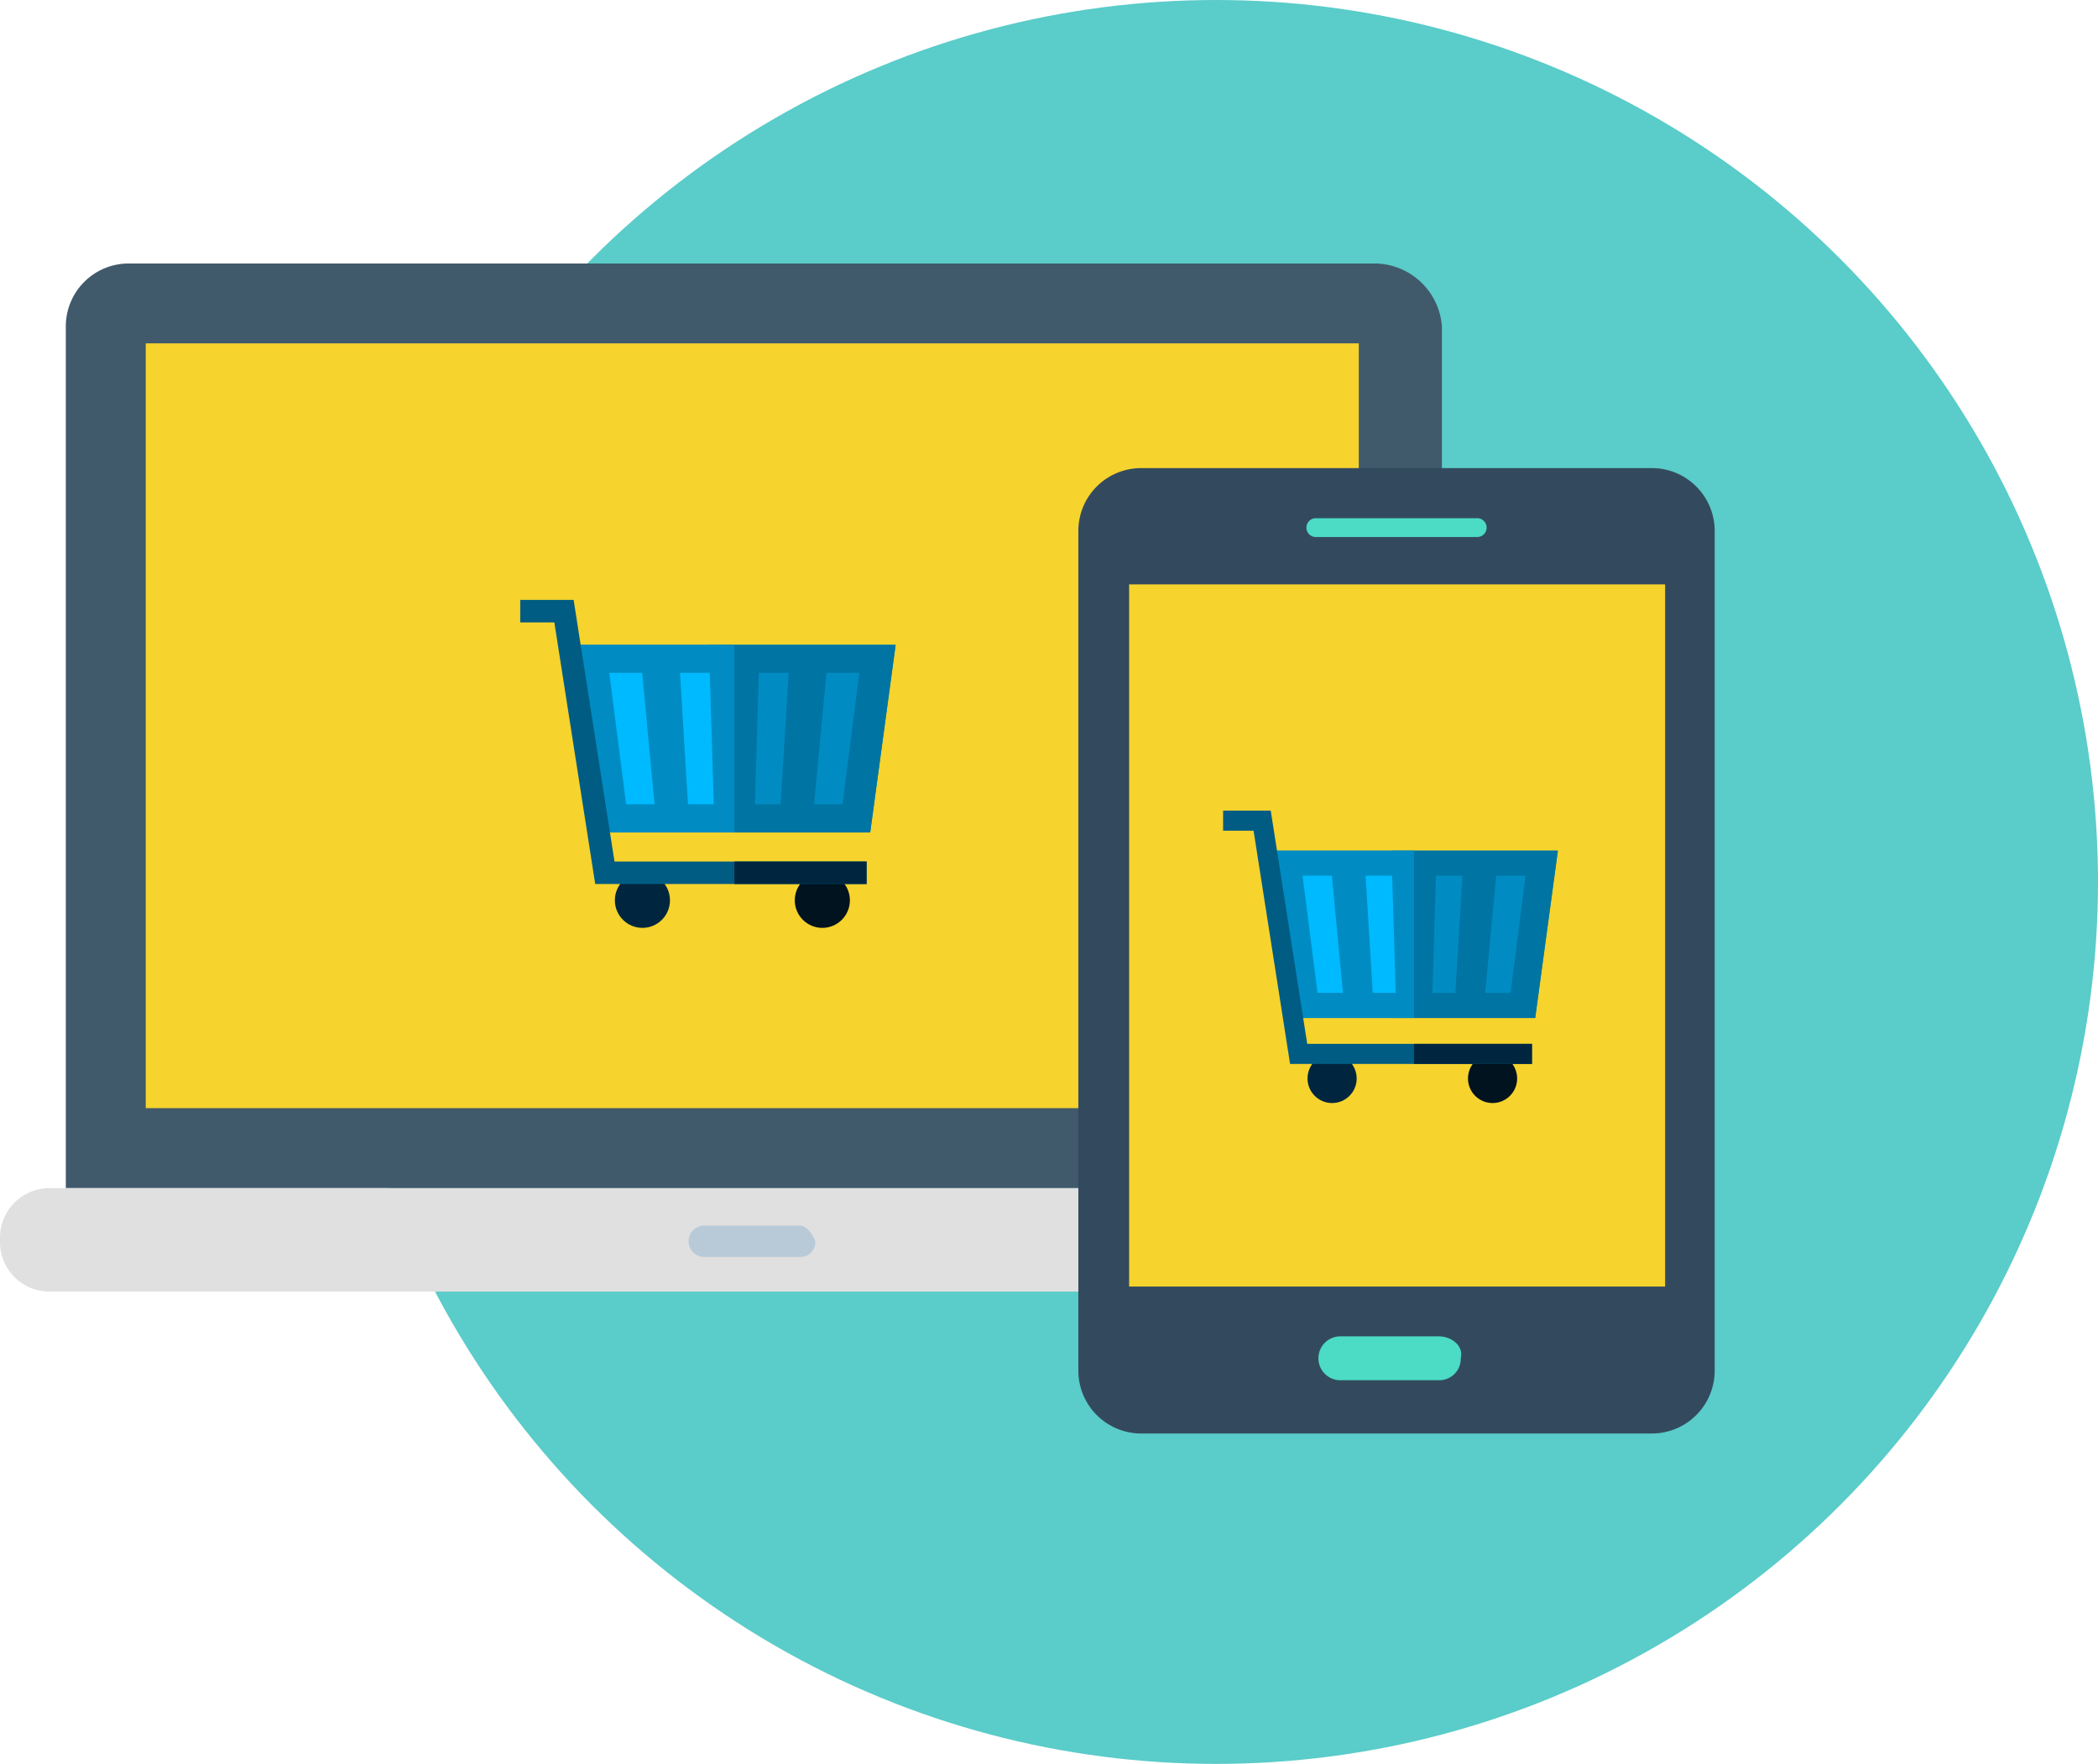 <svg id="Vrstva_1" data-name="Vrstva 1" xmlns="http://www.w3.org/2000/svg" viewBox="0 0 344.93 290"><defs><style>.cls-1{fill:#5accc9;}.cls-2{fill:#40596b;}.cls-3{fill:#f6d32d;}.cls-4{fill:#008cc3;}.cls-5{fill:#0074a3;}.cls-6{fill:#00baff;}.cls-7{fill:#00131e;}.cls-8{fill:#00263f;}.cls-9{fill:#005c83;}.cls-10{fill:#e0e0e0;}.cls-11{fill:#b8cad8;}.cls-12{fill:#334a5e;}.cls-13{fill:#4cdbc4;}</style></defs><title>online-objednavka</title><circle class="cls-1" cx="199.93" cy="145" r="145"/><path class="cls-2" d="M653.77,240.82H448.67a10.34,10.34,0,0,0-10.31,10.3V392.84H664.6V251.12A11.17,11.17,0,0,0,653.77,240.82Z" transform="translate(-427.54 -197.5)"/><rect class="cls-3" x="23.96" y="56.45" width="199.44" height="125.74"/><polygon class="cls-4" points="98.39 136.87 143.07 136.87 147.25 106.02 94.21 106.02 98.39 136.87"/><polygon class="cls-5" points="147.25 106.02 116.55 106.02 116.55 136.87 143.07 136.87 147.25 106.02"/><polygon class="cls-4" points="94.21 106.02 98.39 136.87 120.73 136.87 120.73 106.02 94.21 106.02"/><polygon class="cls-6" points="100.17 110.63 102.94 132.23 107.61 132.23 105.58 110.63 100.17 110.63"/><polygon class="cls-4" points="135.88 110.63 133.84 132.23 138.52 132.23 141.28 110.63 135.88 110.63"/><polygon class="cls-6" points="111.8 110.63 113.11 132.23 117.35 132.23 116.69 110.63 111.8 110.63"/><polygon class="cls-4" points="124.76 110.63 124.11 132.23 128.34 132.23 129.66 110.63 124.76 110.63"/><circle class="cls-7" cx="135.2" cy="148.02" r="4.53"/><circle class="cls-8" cx="105.62" cy="148.02" r="4.53"/><polygon class="cls-9" points="142.47 145.34 97.86 145.34 91.14 102.33 85.53 102.33 85.53 98.63 94.31 98.63 101.03 141.64 142.47 141.64 142.47 145.34"/><rect class="cls-8" x="120.73" y="141.64" width="21.75" height="3.7"/><path class="cls-10" d="M666.66,392.84H435.78a8.14,8.14,0,0,0-8.24,8.25v.52a8.13,8.13,0,0,0,8.24,8.24H667.17a8.14,8.14,0,0,0,8.25-8.24v-.52A8.94,8.94,0,0,0,666.66,392.84Z" transform="translate(-427.54 -197.5)"/><path class="cls-11" d="M559,399H543.49a2.58,2.58,0,1,0,0,5.15H559a2.43,2.43,0,0,0,2.58-2.57C561,400.06,560,399,559,399Z" transform="translate(-427.54 -197.5)"/><path class="cls-12" d="M699.14,274.46h-84a10.33,10.33,0,0,0-10.31,10.3V422.88a10.34,10.34,0,0,0,10.31,10.3h84a10.34,10.34,0,0,0,10.31-10.3V284.76A10.33,10.33,0,0,0,699.14,274.46Z" transform="translate(-427.54 -197.5)"/><rect class="cls-3" x="185.64" y="96.08" width="88.12" height="115.44"/><path class="cls-13" d="M664.1,417.21h-16a3.61,3.61,0,1,0,0,7.21h16a3.52,3.52,0,0,0,3.6-3.61C668.22,418.75,666.16,417.21,664.1,417.21Z" transform="translate(-427.54 -197.5)"/><path class="cls-13" d="M670.28,282.7H644a1.55,1.55,0,1,0,0,3.09h26.28a1.55,1.55,0,1,0,0-3.09Z" transform="translate(-427.54 -197.5)"/><polygon class="cls-4" points="212.56 167.37 252.4 167.37 256.13 139.86 208.83 139.86 212.56 167.37"/><polygon class="cls-5" points="256.13 139.86 228.76 139.86 228.76 167.37 252.4 167.37 256.13 139.86"/><polygon class="cls-4" points="208.83 139.86 212.56 167.37 232.48 167.37 232.48 139.86 208.83 139.86"/><polygon class="cls-6" points="214.15 143.97 216.62 163.23 220.79 163.23 218.97 143.97 214.15 143.97"/><polygon class="cls-4" points="245.99 143.97 244.18 163.23 248.35 163.23 250.81 143.97 245.99 143.97"/><polygon class="cls-6" points="224.52 143.97 225.69 163.23 229.47 163.23 228.88 143.97 224.52 143.97"/><polygon class="cls-4" points="236.08 143.97 235.5 163.23 239.27 163.23 240.44 143.97 236.08 143.97"/><circle class="cls-7" cx="245.39" cy="177.31" r="4.04"/><circle class="cls-8" cx="219.01" cy="177.31" r="4.04"/><polygon class="cls-9" points="251.87 174.92 212.1 174.92 206.1 136.57 201.09 136.57 201.09 133.27 208.92 133.27 214.92 171.62 251.87 171.62 251.87 174.92"/><rect class="cls-8" x="232.48" y="171.62" width="19.39" height="3.3"/></svg>
